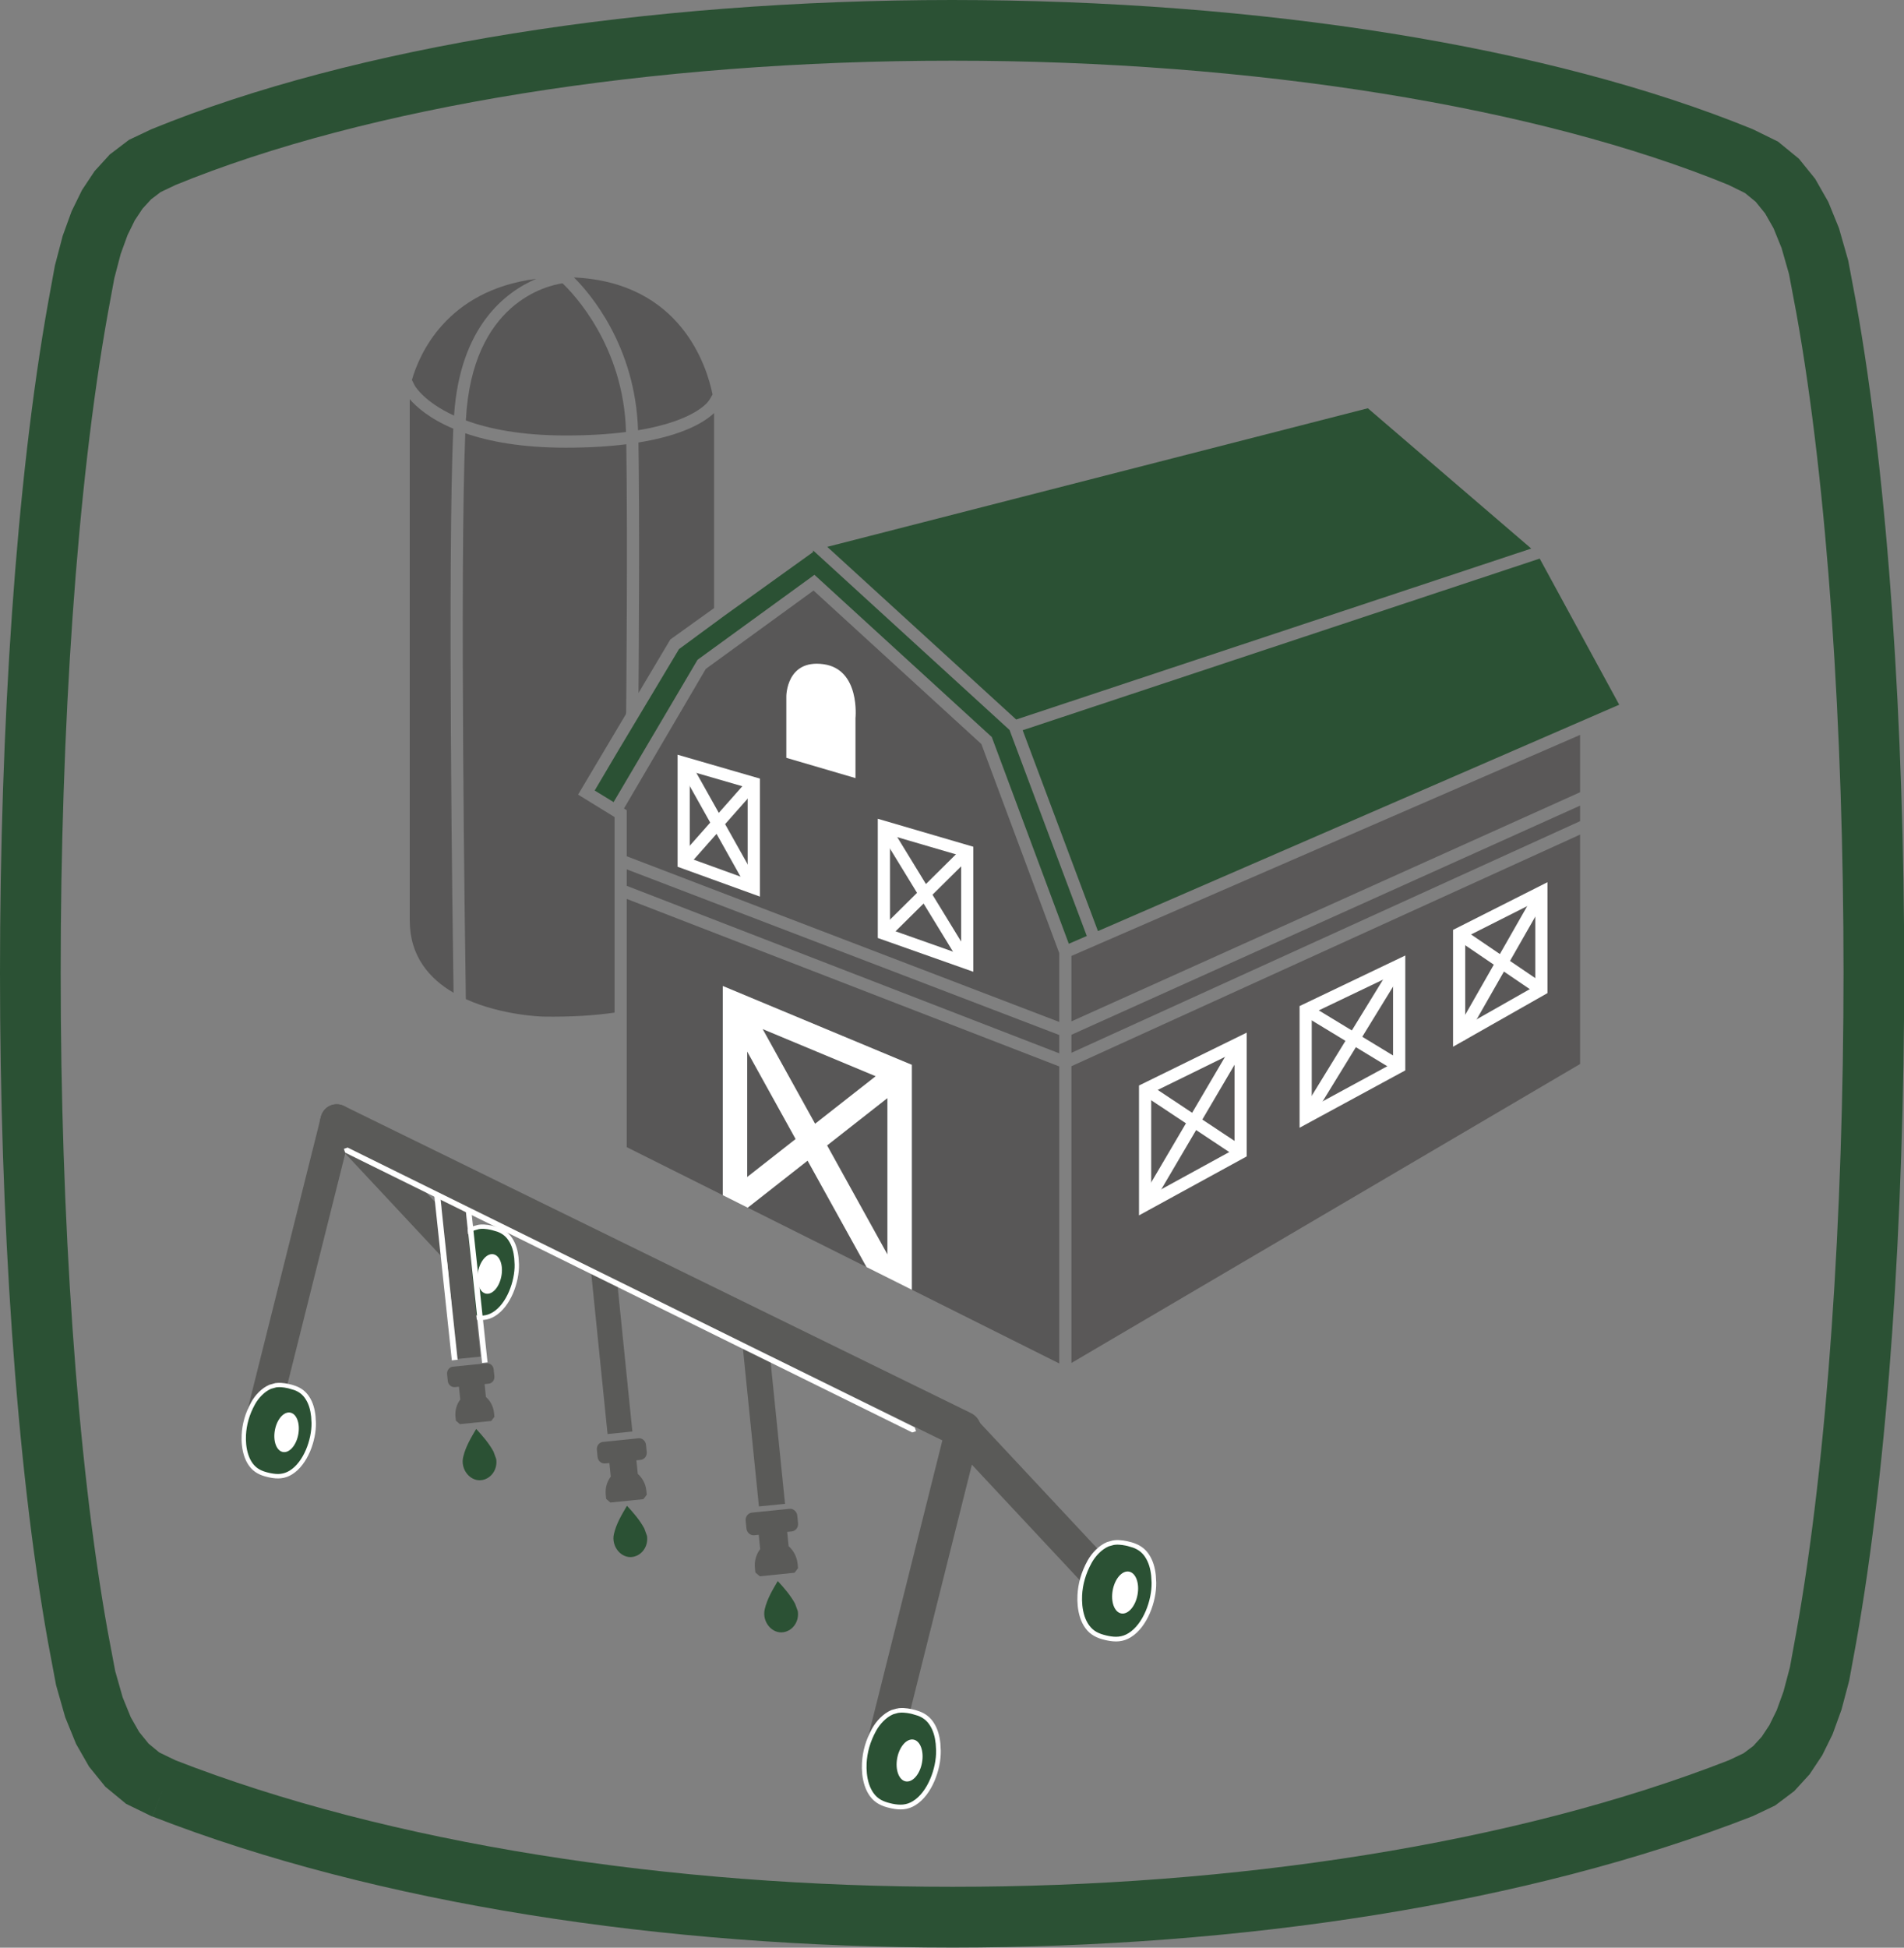 <?xml version="1.0" encoding="utf-8"?>
<!-- Generator: Adobe Illustrator 17.0.0, SVG Export Plug-In . SVG Version: 6.00 Build 0)  -->
<!DOCTYPE svg PUBLIC "-//W3C//DTD SVG 1.1//EN" "http://www.w3.org/Graphics/SVG/1.1/DTD/svg11.dtd">
<svg version="1.1" id="Livello_1" xmlns="http://www.w3.org/2000/svg" xmlns:xlink="http://www.w3.org/1999/xlink" x="0px" y="0px"
	 width="62.75px" height="64.17px" viewBox="0 0 62.75 64.17" enable-background="new 0 0 62.75 64.17" xml:space="preserve">
<rect x="0" y="0" width="62.75" height="64.17" fill="#808080" stroke="none"/>
<g>
	<g>
		<defs>
			<rect id="SVGID_1_" x="0" y="0" width="62.756" height="64.165"/>
		</defs>
		<clipPath id="SVGID_2_">
			<use xlink:href="#SVGID_1_"  overflow="visible"/>
		</clipPath>
		<path clip-path="url(#SVGID_2_)" fill="#2B5134" d="M5.388,58.917l0.437-0.9l-0.577-0.28l-0.351-0.29l-0.31-0.382L4.31,56.579
			l-0.267-0.655l-0.246-0.865l-0.244-1.296c-1.029-5.72-1.555-13.716-1.553-21.707c-0.002-7.998,0.524-16.012,1.559-21.759
			l0.209-1.132l0.21-0.8l0.225-0.619l0.24-0.489l0.254-0.382l0.281-0.307l0.316-0.24L5.816,6.08L5.389,5.177l0.378,0.925
			C12.063,3.519,21.447,1.996,31.379,2C41.308,1.996,50.69,3.518,56.987,6.1l0.379-0.925l-0.441,0.897l0.584,0.287l0.353,0.289
			l0.308,0.379l0.281,0.494l0.264,0.65l0.245,0.858l0.245,1.301c1.029,5.72,1.553,13.715,1.552,21.704
			c0.001,7.999-0.525,16.013-1.559,21.761l-0.208,1.137l-0.211,0.796l-0.225,0.622l-0.24,0.488l-0.254,0.384l-0.276,0.302
			l-0.319,0.24l-0.519,0.247l0.428,0.904l-0.364-0.932c-7.105,2.78-16.368,4.183-25.613,4.181
			c-9.292,0.003-18.578-1.416-25.645-4.18L5.388,58.917l0.437-0.9L5.388,58.917l-0.364,0.931c7.399,2.886,16.875,4.315,26.373,4.318
			c9.448-0.003,18.904-1.416,26.341-4.319l0.033-0.013l0.642-0.305l0.091-0.044l0.555-0.418l0.075-0.057l0.454-0.497l0.052-0.057
			l0.377-0.567l0.038-0.057l0.317-0.644l0.024-0.048l0.279-0.77l0.015-0.042l0.245-0.924l0.01-0.04l0.222-1.21
			c1.065-5.944,1.589-14.028,1.59-22.118c-0.001-8.08-0.523-16.145-1.585-22.065l-0.253-1.349L60.91,8.578L60.622,7.57l-0.016-0.055
			l-0.329-0.809l-0.025-0.059l-0.388-0.682l-0.042-0.074L59.352,5.31l-0.063-0.079L58.69,4.741l-0.091-0.075l-0.792-0.389
			l-0.029-0.014l-0.033-0.014C51.073,1.524,41.516,0.004,31.379,0C21.239,0.004,11.68,1.525,5.01,4.25L4.984,4.261L4.345,4.563
			L4.251,4.608L3.694,5.032L3.62,5.087L3.169,5.582L3.118,5.637L2.74,6.206L2.703,6.262L2.385,6.91L2.362,6.955L2.083,7.724
			L2.067,7.768L1.824,8.694L1.812,8.736L1.592,9.939C0.524,15.883,0.001,23.967,0,32.056c0.001,8.081,0.524,16.147,1.586,22.068
			l0.253,1.349l0.009,0.047l0.286,1.004l0.014,0.052L2.48,57.39l0.025,0.063l0.387,0.676l0.04,0.072l0.473,0.584l0.062,0.078
			l0.598,0.493l0.091,0.075l0.793,0.386l0.036,0.017l0.037,0.015L5.388,58.917z"/>
	</g>
	<polygon fill="#5A5858" points="35.312,34.686 52.075,27.055 52.075,26.543 35.312,34.092 	"/>
	<polygon fill="#5A5858" points="52.075,26.102 52.075,24.213 35.311,31.495 35.311,33.651 	"/>
	<polygon fill="#5A5858" points="35.312,35.128 35.312,44.905 52.075,35.056 52.075,27.497 	"/>
	<g>
		<defs>
			<rect id="SVGID_3_" x="0" y="0" width="62.756" height="64.165"/>
		</defs>
		<clipPath id="SVGID_4_">
			<use xlink:href="#SVGID_3_"  overflow="visible"/>
		</clipPath>
		<path clip-path="url(#SVGID_4_)" fill="#585757" d="M15.355,13.822l-0.001,0.03c0.752,0.277,1.811,0.496,3.292,0.496
			c0.782,0,1.435-0.044,1.985-0.115c-0.072-2.837-1.744-4.57-2.092-4.899C18.039,9.407,15.561,9.965,15.355,13.822"/>
		<path clip-path="url(#SVGID_4_)" fill="#585757" d="M17.673,9.186c-2.983,0.38-3.87,2.533-4.097,3.331
			c0.054,0.118,0.097,0.192,0.098,0.195c0.008,0.015,0.31,0.532,1.29,0.981C15.158,10.748,16.662,9.618,17.673,9.186"/>
		<path clip-path="url(#SVGID_4_)" fill="#585757" d="M23.533,20.035v-6.426c-0.282,0.269-0.965,0.724-2.491,0.97
			c0.04,2.661,0.013,6.713,0.001,8.253l1.049-1.763L23.533,20.035z"/>
		<path clip-path="url(#SVGID_4_)" fill="#585757" d="M19.052,26.18l1.577-2.652l0.007-0.071c0.001-0.057,0.054-5.498,0.005-8.82
			c-0.56,0.07-1.219,0.113-1.995,0.113c-1.456,0-2.525-0.204-3.312-0.475c-0.185,4.553-0.007,16.974,0.019,18.643
			c1.203,0.546,2.55,0.576,2.55,0.576c0.932,0.015,1.702-0.038,2.351-0.132v-6.442L19.052,26.18z"/>
		<path clip-path="url(#SVGID_4_)" fill="#585757" d="M23.358,13.203l0.025-0.034c0.004-0.005,0.049-0.075,0.1-0.173
			c-0.187-0.928-1.046-3.695-4.567-3.855c0.517,0.514,2.023,2.242,2.112,5.035C22.943,13.859,23.354,13.212,23.358,13.203"/>
		<path clip-path="url(#SVGID_4_)" fill="#585757" d="M14.939,14.124c-0.792-0.335-1.222-0.725-1.435-0.971v17.173
			c0,1.18,0.647,1.918,1.444,2.383C14.913,30.368,14.75,18.42,14.939,14.124"/>
	</g>
	<path fill="#FFFFFF" d="M37.94,36.015v3.351l2.746-1.504v-3.194L37.94,36.015z M37.538,40.043v-4.279l3.55-1.742V38.1
		L37.538,40.043z"/>
	<path fill="#FFFFFF" d="M43.231,33.4v3.08l2.68-1.454v-2.908L43.231,33.4z M42.83,37.156v-4.009l3.484-1.666v3.785L42.83,37.156z"
		/>
	<path fill="#FFFFFF" d="M48.289,30.885v2.913l2.309-1.311v-2.767L48.289,30.885z M47.888,34.487v-3.85L51,29.066v3.654
		L47.888,34.487z"/>
	
		<rect x="42.769" y="34.008" transform="matrix(0.855 0.519 -0.519 0.855 24.241 -18.17)" fill="#FFFFFF" width="3.606" height="0.402"/>
	
		<rect x="44.371" y="31.364" transform="matrix(0.852 0.523 -0.523 0.852 24.549 -18.254)" fill="#FFFFFF" width="0.402" height="5.889"/>
	
		<rect x="47.805" y="31.481" transform="matrix(0.827 0.562 -0.562 0.827 26.35 -22.31)" fill="#FFFFFF" width="3.277" height="0.402"/>
	
		<rect x="49.243" y="29.033" transform="matrix(0.869 0.496 -0.496 0.869 22.242 -20.328)" fill="#FFFFFF" width="0.402" height="5.469"/>
	
		<rect x="37.423" y="36.734" transform="matrix(0.833 0.553 -0.553 0.833 26.998 -15.582)" fill="#FFFFFF" width="3.78" height="0.402"/>
	
		<rect x="39.112" y="33.917" transform="matrix(0.862 0.507 -0.507 0.862 24.191 -14.818)" fill="#FFFFFF" width="0.402" height="6.216"/>
	<polygon fill="#585757" points="20.656,29.186 34.909,34.704 34.909,34.1 20.656,28.643 	"/>
	<polygon fill="#585757" points="32.343,24.514 26.812,19.457 23.26,22.039 20.564,26.638 20.656,26.695 20.656,28.212 
		34.909,33.67 34.909,31.4 	"/>
	<polygon fill="#585757" points="25.134,33.904 26.863,37.025 28.862,35.458 	"/>
	<polygon fill="#585757" points="24.625,38.78 26.222,37.528 24.625,34.644 	"/>
	<polygon fill="#585757" points="24.643,39.789 28.559,41.746 26.617,38.241 	"/>
	<polygon fill="#585757" points="20.656,37.795 23.821,39.378 23.821,32.485 30.051,35.083 30.051,42.493 34.909,44.922 
		34.909,35.136 20.656,29.617 	"/>
	<polygon fill="#585757" points="27.258,37.738 29.247,41.331 29.247,36.177 	"/>
	<path fill="#FFFFFF" d="M27.258,37.738l1.989-1.56v5.154L27.258,37.738z M25.134,33.904l3.727,1.554l-1.998,1.567L25.134,33.904z
		 M24.625,38.78v-4.136l1.597,2.884L24.625,38.78z M23.821,32.486v6.892l0.821,0.411l1.974-1.549l1.942,3.506l1.493,0.747v-7.41
		L23.821,32.486z"/>
	<path fill="#FFFFFF" d="M29.331,30.619l2.345,0.829v-3.25l-2.345-0.686V30.619z M32.078,32.017l-3.149-1.113v-3.928l3.149,0.922
		V32.017z"/>
	<path fill="#FFFFFF" d="M22.732,28.276l1.909,0.692v-3.013l-1.909-0.553V28.276z M25.044,29.54l-2.713-0.983v-3.691l2.713,0.786
		V29.54z"/>
	
		<rect x="21.325" y="26.992" transform="matrix(0.489 0.872 -0.872 0.489 35.813 -6.77)" fill="#FFFFFF" width="4.724" height="0.403"/>
	
		<rect x="23.486" y="25.365" transform="matrix(0.749 0.662 -0.662 0.749 23.885 -8.89)" fill="#FFFFFF" width="0.402" height="3.489"/>
	
		<rect x="27.872" y="29.287" transform="matrix(0.522 0.853 -0.853 0.522 39.734 -11.922)" fill="#FFFFFF" width="5.262" height="0.402"/>
	
		<rect x="30.302" y="27.474" transform="matrix(0.704 0.711 -0.711 0.704 29.929 -12.96)" fill="#FFFFFF" width="0.402" height="3.861"/>
	<g>
		<defs>
			<rect id="SVGID_5_" x="0" y="0" width="62.756" height="64.165"/>
		</defs>
		<clipPath id="SVGID_6_">
			<use xlink:href="#SVGID_5_"  overflow="visible"/>
		</clipPath>
		<path clip-path="url(#SVGID_6_)" fill="#FFFFFF" d="M28.194,25.636v-1.974c0,0,0.166-1.612-1.056-1.779
			c-1.223-0.167-1.223,1.056-1.223,1.056v2.029L28.194,25.636z"/>
	</g>
	<polygon fill="#2B5134" points="50.465,18.073 45.08,13.451 27.264,18.017 33.491,23.706 	"/>
	<polygon fill="#2B5134" points="50.744,18.404 33.704,24.059 36.185,30.677 53.364,23.218 	"/>
	<polygon fill="#2B5134" points="35.225,31.095 32.686,24.283 26.842,18.939 26.82,18.954 22.989,21.738 20.222,26.427 
		19.599,26.045 20.338,24.794 22.377,21.387 23.889,20.275 26.797,18.188 26.796,18.136 26.799,18.136 33.271,24.05 35.071,28.852 
		35.817,30.838 35.262,31.078 	"/>
	<g>
		<defs>
			<rect id="SVGID_7_" x="0" y="0" width="62.756" height="64.165"/>
		</defs>
		<clipPath id="SVGID_8_">
			<use xlink:href="#SVGID_7_"  overflow="visible"/>
		</clipPath>
		<path clip-path="url(#SVGID_8_)" fill="#5A5A58" d="M10.578,36.788L7.995,47.099c-0.072,0.287,0.102,0.577,0.389,0.65
			c0.287,0.072,0.578-0.103,0.65-0.389l2.584-10.311c0.072-0.287-0.103-0.578-0.39-0.65C10.94,36.327,10.65,36.501,10.578,36.788"/>
		<path clip-path="url(#SVGID_8_)" fill="#5A5A58" d="M10.706,37.283l4.657,4.984c0.202,0.217,0.541,0.228,0.757,0.026
			c0.216-0.202,0.228-0.541,0.026-0.757l-4.657-4.984c-0.202-0.216-0.541-0.227-0.757-0.026
			C10.516,36.728,10.504,37.067,10.706,37.283"/>
		<path clip-path="url(#SVGID_8_)" fill="#2B5134" d="M15.777,40.424c0.181-0.033,0.393,0.021,0.45,0.034l0.194,0.057
			c0.182,0.068,0.307,0.175,0.399,0.314c0.164,0.246,0.208,0.548,0.213,0.835c0.01,0.566-0.268,1.335-0.754,1.633
			c-0.2,0.123-0.406,0.15-0.69,0.091l-0.058-0.013c-0.236-0.054-0.425-0.142-0.57-0.34c-0.195-0.266-0.248-0.649-0.231-0.977
			c0.018-0.342,0.108-0.686,0.305-1.042c0.12-0.218,0.323-0.44,0.566-0.544L15.777,40.424"/>
		<path clip-path="url(#SVGID_8_)" fill="#FFFFFF" d="M15.777,40.424l0.013,0.071l0.041-0.006c0.153-0.016,0.328,0.027,0.381,0.039
			l0.183,0.054c0.169,0.064,0.279,0.158,0.364,0.287c0.115,0.171,0.168,0.375,0.189,0.586l0.012,0.21
			c0.005,0.27-0.06,0.596-0.185,0.887c-0.124,0.291-0.309,0.547-0.534,0.683c-0.1,0.061-0.196,0.095-0.308,0.107
			c-0.096,0.01-0.203,0.002-0.33-0.024l-0.014,0.071l0.017-0.071l-0.06-0.013l-0.015,0.07l0.016-0.07
			c-0.229-0.053-0.395-0.132-0.528-0.312c-0.123-0.167-0.189-0.392-0.211-0.619c-0.01-0.105-0.012-0.212-0.007-0.313
			c0.017-0.331,0.105-0.663,0.297-1.011c0.114-0.206,0.31-0.418,0.531-0.512l0.159-0.044h0.001L15.777,40.424l-0.012-0.071
			l-0.192,0.053c-0.263,0.113-0.473,0.346-0.6,0.575c-0.202,0.365-0.297,0.721-0.315,1.073c-0.005,0.108-0.004,0.221,0.008,0.334
			c0.025,0.245,0.094,0.493,0.238,0.69c0.157,0.215,0.368,0.313,0.611,0.368l0.001,0.001h0.001l0.055,0.012l0.001,0.001h0.001
			c0.137,0.029,0.259,0.039,0.374,0.027c0.132-0.013,0.254-0.056,0.368-0.127c0.261-0.161,0.458-0.44,0.592-0.749
			c0.132-0.31,0.201-0.651,0.196-0.947l-0.013-0.221c-0.023-0.226-0.08-0.454-0.212-0.652c-0.1-0.15-0.239-0.269-0.433-0.342
			l-0.204-0.061h-0.001c-0.051-0.011-0.24-0.059-0.426-0.041l-0.051,0.007h0.001L15.777,40.424z"/>
		<path clip-path="url(#SVGID_8_)" fill="#FFFFFF" d="M15.754,41.901c-0.067,0.359,0.051,0.681,0.264,0.721
			c0.213,0.04,0.44-0.219,0.506-0.578c0.067-0.358-0.051-0.681-0.264-0.72C16.048,41.284,15.82,41.544,15.754,41.901"/>
		<path clip-path="url(#SVGID_8_)" fill="#2B5134" d="M9.083,45.641c0.181-0.033,0.393,0.021,0.45,0.033l0.194,0.058
			c0.181,0.068,0.306,0.175,0.398,0.314c0.164,0.245,0.208,0.548,0.213,0.834c0.011,0.566-0.267,1.335-0.753,1.634
			c-0.2,0.123-0.406,0.15-0.69,0.091l-0.058-0.013c-0.236-0.054-0.425-0.142-0.57-0.34c-0.195-0.266-0.248-0.649-0.231-0.977
			c0.018-0.342,0.108-0.686,0.305-1.042c0.121-0.218,0.324-0.44,0.566-0.544L9.083,45.641"/>
		<path clip-path="url(#SVGID_8_)" fill="#FFFFFF" d="M9.083,45.641l0.013,0.071l0.041-0.006c0.153-0.016,0.328,0.027,0.381,0.039
			H9.517l0.183,0.054h0.001c0.169,0.064,0.279,0.158,0.364,0.287c0.114,0.171,0.167,0.375,0.189,0.586l0.012,0.21
			c0.005,0.27-0.06,0.596-0.185,0.887c-0.124,0.291-0.309,0.546-0.534,0.683c-0.1,0.061-0.196,0.095-0.308,0.107
			c-0.096,0.01-0.203,0.002-0.33-0.025l-0.014,0.071l0.017-0.07l-0.06-0.013l-0.015,0.07l0.016-0.07
			c-0.229-0.053-0.395-0.132-0.528-0.312c-0.122-0.167-0.188-0.392-0.211-0.619c-0.01-0.105-0.012-0.212-0.007-0.312
			c0.018-0.331,0.105-0.663,0.297-1.011c0.114-0.206,0.31-0.418,0.531-0.512l0.159-0.044h0.001L9.083,45.641L9.071,45.57
			l-0.192,0.054c-0.263,0.113-0.473,0.345-0.6,0.575c-0.202,0.365-0.297,0.721-0.315,1.073c-0.005,0.107-0.004,0.221,0.008,0.334
			c0.025,0.245,0.095,0.493,0.238,0.69c0.156,0.215,0.368,0.313,0.611,0.368l0.001,0.001h0.001l0.055,0.012l0.002,0.001h0.002
			c0.136,0.029,0.259,0.038,0.374,0.027c0.133-0.013,0.253-0.057,0.368-0.127c0.261-0.161,0.458-0.44,0.592-0.749
			c0.132-0.31,0.201-0.652,0.196-0.947l-0.013-0.222c-0.023-0.224-0.08-0.454-0.212-0.651c-0.099-0.15-0.239-0.269-0.434-0.342
			h0.001c-0.09-0.035-0.158-0.05-0.205-0.061c-0.051-0.011-0.24-0.06-0.426-0.041L9.07,45.57h0.001L9.083,45.641z"/>
		<path clip-path="url(#SVGID_8_)" fill="#FFFFFF" d="M9.06,47.118c-0.067,0.359,0.051,0.682,0.263,0.721
			c0.213,0.04,0.44-0.218,0.507-0.577c0.067-0.359-0.051-0.681-0.264-0.721C9.353,46.501,9.126,46.76,9.06,47.118"/>
		<path clip-path="url(#SVGID_8_)" fill="#5A5A58" d="M14.735,45.274l0.023,0.224c0.012,0.124,0.118,0.215,0.234,0.203l0.133-0.013
			l0.043,0.424c-0.12,0.158-0.177,0.361-0.157,0.565l0.014,0.131l0.131,0.113l1.033-0.104l0.105-0.137l-0.013-0.132
			c-0.021-0.204-0.117-0.391-0.267-0.522l-0.043-0.424l0.133-0.013c0.118-0.012,0.201-0.122,0.189-0.246l-0.023-0.224
			c-0.012-0.125-0.117-0.215-0.234-0.203l-1.114,0.113C14.808,45.04,14.723,45.15,14.735,45.274 M20.083,48.204l0.046,0.447
			c-0.129,0.167-0.187,0.381-0.165,0.595l0.014,0.138l0.137,0.12l1.09-0.111l0.11-0.145l-0.014-0.138
			c-0.022-0.214-0.123-0.412-0.282-0.55l-0.045-0.447l0.141-0.015c0.124-0.012,0.212-0.128,0.199-0.259l-0.024-0.237
			c-0.014-0.131-0.123-0.227-0.247-0.215l-1.173,0.12c-0.123,0.012-0.212,0.128-0.199,0.259l0.024,0.237
			c0.013,0.131,0.124,0.226,0.247,0.214L20.083,48.204z M19.47,41.802l0.553,5.445l0.818-0.083l-0.504-4.966
			C20.052,42.063,19.762,41.931,19.47,41.802 M24.429,43.885l0.583,5.748l0.86-0.087l-0.517-5.09
			C25.05,44.263,24.74,44.073,24.429,43.885 M25.006,50.567l0.047,0.471c-0.134,0.174-0.196,0.4-0.173,0.625l0.015,0.146
			l0.146,0.125l1.145-0.117l0.115-0.151l-0.015-0.145c-0.023-0.226-0.129-0.434-0.295-0.578l-0.048-0.471l0.149-0.015
			c0.13-0.013,0.223-0.135,0.209-0.272l-0.025-0.25c-0.014-0.136-0.13-0.238-0.259-0.224l-1.234,0.125
			c-0.129,0.013-0.223,0.136-0.208,0.272l0.025,0.249c0.014,0.138,0.13,0.238,0.259,0.225L25.006,50.567z M15.06,44.775
			l-0.614-6.049c0.273,0.076,0.543,0.158,0.81,0.246l0.581,5.724L15.06,44.775z"/>
		<path clip-path="url(#SVGID_8_)" fill="#5A5A58" d="M32,46.557L11.416,36.477c-0.303-0.148-0.669-0.023-0.818,0.28
			c-0.148,0.304-0.023,0.669,0.28,0.817l20.584,10.08c0.303,0.148,0.669,0.022,0.818-0.281C32.428,47.071,32.303,46.705,32,46.557"
			/>
		<polyline clip-path="url(#SVGID_8_)" fill="#FFFFFF" points="30.148,47.029 11.457,37.809 11.333,37.851 11.375,37.976 
			30.065,47.195 30.19,47.153 30.148,47.029 		"/>
		<path clip-path="url(#SVGID_8_)" fill="#2B5134" d="M25.632,52.091c0.207,0.222,0.422,0.471,0.571,0.746l0.09,0.247
			c0.049,0.332-0.155,0.632-0.458,0.69c-0.384,0.073-0.731-0.338-0.631-0.757c0.08-0.341,0.254-0.629,0.424-0.919L25.632,52.091z"/>
		<path clip-path="url(#SVGID_8_)" fill="#2B5134" d="M20.662,49.61c0.207,0.222,0.422,0.471,0.571,0.746l0.09,0.247
			c0.049,0.332-0.155,0.632-0.457,0.69c-0.384,0.073-0.731-0.338-0.632-0.757c0.08-0.341,0.255-0.629,0.425-0.918L20.662,49.61z"/>
		<path clip-path="url(#SVGID_8_)" fill="#2B5134" d="M15.693,47.079c0.206,0.222,0.422,0.471,0.571,0.746l0.09,0.247
			c0.049,0.332-0.155,0.632-0.457,0.69c-0.384,0.073-0.731-0.338-0.632-0.757c0.08-0.341,0.254-0.629,0.424-0.918L15.693,47.079z"/>
	</g>
	<polyline fill="#FFFFFF" points="16.068,44.886 15.532,39.875 15.352,39.894 15.888,44.905 	"/>
	<polyline fill="#FFFFFF" points="15.082,44.8 14.504,39.369 14.313,39.39 14.891,44.82 	"/>
	<g>
		<defs>
			<rect id="SVGID_9_" x="0" y="0" width="62.756" height="64.165"/>
		</defs>
		<clipPath id="SVGID_10_">
			<use xlink:href="#SVGID_9_"  overflow="visible"/>
		</clipPath>
		<path clip-path="url(#SVGID_10_)" fill="#5A5A58" d="M31.18,46.968L28.44,57.906c-0.077,0.304,0.108,0.613,0.413,0.689
			c0.304,0.077,0.613-0.108,0.69-0.413l2.741-10.938c0.077-0.305-0.109-0.613-0.413-0.689C31.565,46.478,31.256,46.664,31.18,46.968
			"/>
		<path clip-path="url(#SVGID_10_)" fill="#5A5A58" d="M31.316,47.493l4.94,5.287c0.215,0.229,0.574,0.241,0.803,0.027
			c0.229-0.214,0.241-0.573,0.027-0.803l-4.941-5.287c-0.214-0.229-0.573-0.241-0.803-0.027
			C31.115,46.905,31.102,47.265,31.316,47.493"/>
		<path clip-path="url(#SVGID_10_)" fill="#2B5134" d="M36.696,50.826c0.192-0.034,0.417,0.022,0.477,0.035
			c0.049,0.011,0.115,0.026,0.206,0.061c0.193,0.072,0.326,0.185,0.423,0.333c0.174,0.26,0.221,0.581,0.227,0.886
			c0.01,0.6-0.284,1.416-0.8,1.732c-0.212,0.131-0.431,0.16-0.732,0.097l-0.061-0.013c-0.251-0.058-0.451-0.151-0.604-0.361
			c-0.207-0.282-0.264-0.688-0.246-1.037c0.018-0.362,0.115-0.727,0.323-1.105c0.129-0.231,0.344-0.466,0.601-0.576L36.696,50.826"
			/>
		<path clip-path="url(#SVGID_10_)" fill="#FFFFFF" d="M36.696,50.826l0.014,0.075l0.043-0.006c0.162-0.017,0.348,0.028,0.404,0.04
			l0.195,0.058l0.001,0.001c0.179,0.068,0.296,0.168,0.386,0.304c0.121,0.182,0.178,0.398,0.201,0.623l0.013,0.222
			c0.005,0.287-0.063,0.632-0.196,0.941c-0.132,0.309-0.328,0.579-0.567,0.725c-0.105,0.065-0.208,0.1-0.326,0.113
			c-0.102,0.011-0.216,0.002-0.35-0.026l-0.016,0.075l0.018-0.075l-0.063-0.014l-0.016,0.075l0.017-0.075
			c-0.242-0.057-0.419-0.14-0.559-0.332c-0.13-0.177-0.2-0.415-0.224-0.657c-0.011-0.112-0.014-0.224-0.008-0.331
			c0.019-0.351,0.112-0.704,0.315-1.072c0.121-0.219,0.329-0.444,0.563-0.543l0.169-0.047h0.001L36.696,50.826l-0.013-0.075
			l-0.202,0.057c-0.279,0.12-0.502,0.366-0.638,0.609c-0.214,0.388-0.314,0.765-0.333,1.138c-0.006,0.114-0.004,0.235,0.008,0.355
			c0.027,0.259,0.1,0.523,0.253,0.732c0.165,0.228,0.39,0.332,0.648,0.39h0.001l0.001,0.001l0.059,0.013h0.001l0.001,0.001
			c0.145,0.03,0.275,0.041,0.397,0.029c0.14-0.014,0.269-0.059,0.391-0.135c0.277-0.171,0.485-0.467,0.627-0.795
			c0.141-0.328,0.214-0.691,0.209-1.004l-0.013-0.235c-0.025-0.239-0.085-0.481-0.226-0.692c-0.105-0.159-0.253-0.285-0.46-0.362
			h0.001c-0.095-0.037-0.167-0.053-0.217-0.064v-0.001c-0.054-0.011-0.255-0.063-0.452-0.043l-0.055,0.008L36.696,50.826z"/>
		<path clip-path="url(#SVGID_10_)" fill="#FFFFFF" d="M36.672,52.393c-0.071,0.38,0.055,0.723,0.28,0.765
			c0.226,0.042,0.467-0.232,0.537-0.613c0.071-0.38-0.054-0.723-0.28-0.765C36.983,51.738,36.742,52.012,36.672,52.393"/>
		<path clip-path="url(#SVGID_10_)" fill="#2B5134" d="M29.594,56.36c0.192-0.034,0.417,0.022,0.477,0.035
			c0.049,0.011,0.114,0.026,0.206,0.061c0.193,0.072,0.326,0.186,0.423,0.333c0.174,0.26,0.221,0.581,0.227,0.885
			c0.01,0.6-0.284,1.416-0.799,1.733c-0.212,0.131-0.431,0.159-0.732,0.097l-0.061-0.013c-0.251-0.058-0.451-0.151-0.605-0.361
			c-0.207-0.282-0.264-0.689-0.246-1.037c0.019-0.362,0.115-0.727,0.323-1.105c0.129-0.231,0.344-0.467,0.601-0.576L29.594,56.36"/>
		<path clip-path="url(#SVGID_10_)" fill="#FFFFFF" d="M29.594,56.36l0.014,0.075l0.043-0.006c0.162-0.017,0.348,0.027,0.404,0.04
			l0.001,0.001l-0.001-0.001l0.195,0.058h0.001c0.179,0.068,0.296,0.168,0.386,0.304c0.121,0.181,0.178,0.398,0.201,0.622
			l0.013,0.222c0.005,0.287-0.063,0.633-0.196,0.941c-0.132,0.309-0.328,0.58-0.567,0.725c-0.105,0.065-0.208,0.101-0.326,0.113
			c-0.102,0.01-0.216,0.002-0.351-0.026l-0.015,0.075l0.019-0.074l-0.064-0.015l-0.015,0.075l0.016-0.075
			c-0.243-0.057-0.419-0.14-0.559-0.332c-0.13-0.177-0.2-0.415-0.224-0.656c-0.011-0.112-0.013-0.225-0.008-0.332
			c0.019-0.351,0.112-0.704,0.315-1.072c0.121-0.219,0.328-0.443,0.563-0.543l0.169-0.047h0.001L29.594,56.36l-0.013-0.075
			l-0.202,0.056c-0.279,0.12-0.502,0.367-0.638,0.61c-0.214,0.388-0.314,0.765-0.333,1.138c-0.006,0.114-0.004,0.234,0.008,0.355
			c0.027,0.26,0.101,0.523,0.253,0.732c0.165,0.228,0.39,0.332,0.649,0.39h0.001l0.001,0.001l0.059,0.013h0.001l0.002,0.001
			c0.145,0.03,0.275,0.041,0.397,0.029c0.141-0.014,0.269-0.059,0.391-0.135c0.277-0.171,0.486-0.467,0.627-0.795
			c0.141-0.329,0.214-0.691,0.208-1.005l-0.013-0.235c-0.024-0.239-0.085-0.481-0.225-0.692c-0.105-0.159-0.253-0.285-0.46-0.362
			h0.001c-0.096-0.036-0.167-0.053-0.216-0.064l-0.001-0.001l0.001,0.001c-0.054-0.012-0.255-0.063-0.452-0.044l-0.055,0.008h0.001
			L29.594,56.36z"/>
		<path clip-path="url(#SVGID_10_)" fill="#FFFFFF" d="M29.569,57.926c-0.071,0.38,0.055,0.723,0.28,0.765
			c0.226,0.042,0.467-0.232,0.537-0.613c0.071-0.38-0.055-0.722-0.28-0.764C29.881,57.272,29.64,57.546,29.569,57.926"/>
	</g>
</g>
</svg>
